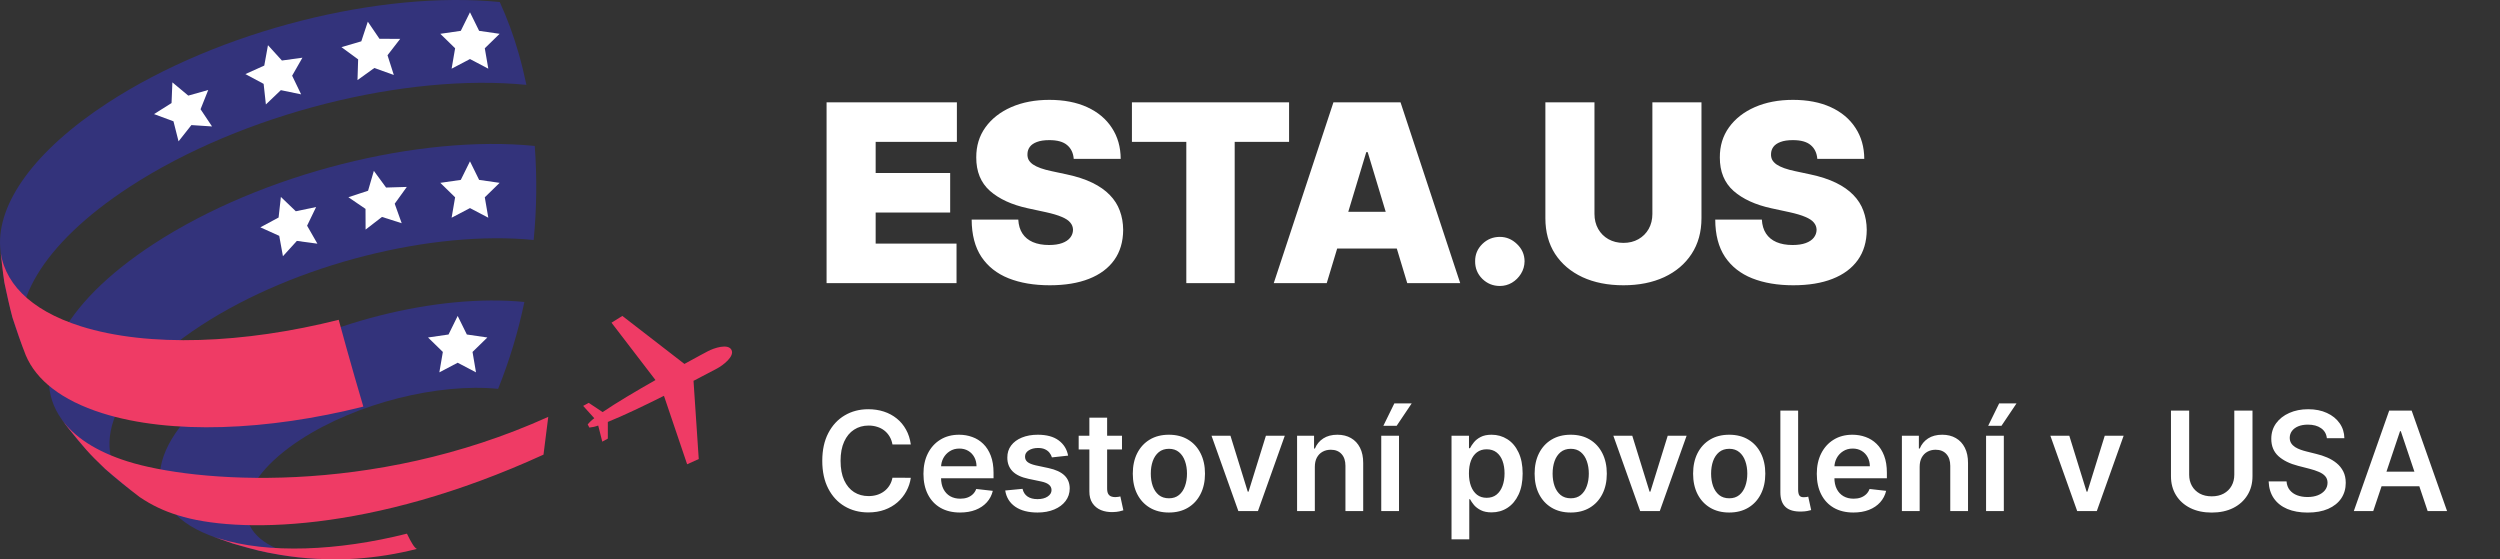 <svg xmlns="http://www.w3.org/2000/svg" width="362" height="81" viewBox="0 0 362 81" fill="none"><rect x="0" y="0" width="362" height="81" fill="#333333" stroke="none"/><path d="M119.688 41V14.818H138.557V20.546H126.795V25.046H137.585V30.773H126.795V35.273H138.506V41H119.688ZM155.476 23C155.407 22.148 155.088 21.483 154.517 21.006C153.954 20.528 153.098 20.29 151.947 20.29C151.214 20.29 150.613 20.379 150.145 20.558C149.684 20.729 149.344 20.963 149.122 21.261C148.9 21.56 148.785 21.901 148.777 22.284C148.76 22.599 148.815 22.885 148.943 23.141C149.079 23.388 149.292 23.614 149.582 23.818C149.872 24.014 150.243 24.193 150.694 24.355C151.146 24.517 151.683 24.662 152.305 24.79L154.453 25.25C155.902 25.557 157.142 25.962 158.173 26.465C159.204 26.967 160.048 27.56 160.704 28.241C161.361 28.915 161.842 29.673 162.149 30.517C162.464 31.361 162.626 32.281 162.635 33.278C162.626 35 162.196 36.457 161.344 37.651C160.491 38.844 159.273 39.751 157.687 40.374C156.111 40.996 154.214 41.307 151.998 41.307C149.723 41.307 147.737 40.97 146.041 40.297C144.354 39.624 143.041 38.588 142.104 37.19C141.175 35.784 140.706 33.986 140.697 31.796H147.447C147.49 32.597 147.69 33.27 148.048 33.815C148.406 34.361 148.909 34.774 149.557 35.055C150.213 35.337 150.993 35.477 151.896 35.477C152.655 35.477 153.29 35.383 153.801 35.196C154.312 35.008 154.7 34.749 154.964 34.416C155.229 34.084 155.365 33.705 155.373 33.278C155.365 32.878 155.233 32.528 154.977 32.23C154.73 31.923 154.321 31.651 153.75 31.412C153.179 31.165 152.407 30.935 151.436 30.722L148.828 30.159C146.51 29.656 144.682 28.817 143.344 27.641C142.014 26.456 141.354 24.841 141.362 22.796C141.354 21.134 141.797 19.68 142.692 18.436C143.595 17.183 144.844 16.207 146.437 15.508C148.04 14.81 149.876 14.46 151.947 14.46C154.061 14.46 155.889 14.814 157.432 15.521C158.974 16.229 160.163 17.226 160.998 18.513C161.842 19.791 162.268 21.287 162.277 23H155.476ZM163.903 20.546V14.818H186.658V20.546H178.783V41H171.778V20.546H163.903ZM192.11 41H184.439L193.081 14.818H202.797L211.439 41H203.769L198.042 22.028H197.837L192.11 41ZM190.678 30.671H205.099V35.989H190.678V30.671ZM217.179 41.409C216.19 41.409 215.342 41.064 214.635 40.374C213.936 39.675 213.591 38.827 213.599 37.83C213.591 36.858 213.936 36.027 214.635 35.337C215.342 34.646 216.19 34.301 217.179 34.301C218.116 34.301 218.943 34.646 219.659 35.337C220.383 36.027 220.75 36.858 220.758 37.83C220.75 38.494 220.575 39.099 220.234 39.645C219.902 40.182 219.467 40.612 218.93 40.936C218.393 41.251 217.809 41.409 217.179 41.409ZM239.265 14.818H246.373V31.591C246.373 33.585 245.896 35.311 244.942 36.769C243.996 38.217 242.675 39.338 240.978 40.131C239.282 40.915 237.314 41.307 235.072 41.307C232.814 41.307 230.836 40.915 229.14 40.131C227.444 39.338 226.123 38.217 225.177 36.769C224.24 35.311 223.771 33.585 223.771 31.591V14.818H230.879V30.977C230.879 31.787 231.058 32.511 231.416 33.151C231.774 33.781 232.268 34.276 232.899 34.633C233.538 34.992 234.263 35.17 235.072 35.17C235.89 35.17 236.615 34.992 237.246 34.633C237.876 34.276 238.371 33.781 238.728 33.151C239.086 32.511 239.265 31.787 239.265 30.977V14.818ZM263.145 23C263.077 22.148 262.757 21.483 262.186 21.006C261.624 20.528 260.767 20.29 259.617 20.29C258.884 20.29 258.283 20.379 257.814 20.558C257.354 20.729 257.013 20.963 256.791 21.261C256.57 21.56 256.455 21.901 256.446 22.284C256.429 22.599 256.485 22.885 256.613 23.141C256.749 23.388 256.962 23.614 257.252 23.818C257.541 24.014 257.912 24.193 258.364 24.355C258.816 24.517 259.353 24.662 259.975 24.79L262.122 25.25C263.571 25.557 264.811 25.962 265.843 26.465C266.874 26.967 267.718 27.56 268.374 28.241C269.03 28.915 269.512 29.673 269.818 30.517C270.134 31.361 270.296 32.281 270.304 33.278C270.296 35 269.865 36.457 269.013 37.651C268.161 38.844 266.942 39.751 265.357 40.374C263.78 40.996 261.884 41.307 259.668 41.307C257.392 41.307 255.407 40.97 253.711 40.297C252.023 39.624 250.711 38.588 249.773 37.19C248.844 35.784 248.375 33.986 248.367 31.796H255.117C255.159 32.597 255.36 33.27 255.718 33.815C256.076 34.361 256.578 34.774 257.226 35.055C257.882 35.337 258.662 35.477 259.566 35.477C260.324 35.477 260.959 35.383 261.47 35.196C261.982 35.008 262.37 34.749 262.634 34.416C262.898 34.084 263.034 33.705 263.043 33.278C263.034 32.878 262.902 32.528 262.647 32.23C262.399 31.923 261.99 31.651 261.419 31.412C260.848 31.165 260.077 30.935 259.105 30.722L256.497 30.159C254.179 29.656 252.351 28.817 251.013 27.641C249.684 26.456 249.023 24.841 249.032 22.796C249.023 21.134 249.466 19.68 250.361 18.436C251.265 17.183 252.513 16.207 254.107 15.508C255.709 14.81 257.546 14.46 259.617 14.46C261.73 14.46 263.559 14.814 265.101 15.521C266.644 16.229 267.833 17.226 268.668 18.513C269.512 19.791 269.938 21.287 269.946 23H263.145Z" fill="white"></path><path d="M131.885 64.362H129.229C129.153 63.927 129.013 63.541 128.81 63.205C128.606 62.864 128.353 62.575 128.05 62.338C127.747 62.101 127.401 61.924 127.013 61.805C126.629 61.682 126.215 61.621 125.77 61.621C124.979 61.621 124.278 61.82 123.668 62.217C123.057 62.61 122.579 63.188 122.233 63.95C121.887 64.708 121.714 65.633 121.714 66.727C121.714 67.84 121.887 68.778 122.233 69.54C122.583 70.297 123.062 70.87 123.668 71.258C124.278 71.642 124.977 71.834 125.763 71.834C126.198 71.834 126.606 71.777 126.984 71.663C127.368 71.545 127.711 71.372 128.014 71.145C128.322 70.918 128.58 70.638 128.788 70.307C129.001 69.975 129.148 69.597 129.229 69.171L131.885 69.185C131.786 69.876 131.57 70.525 131.239 71.131C130.912 71.737 130.483 72.272 129.953 72.736C129.423 73.195 128.803 73.555 128.092 73.815C127.382 74.071 126.594 74.199 125.727 74.199C124.449 74.199 123.308 73.903 122.304 73.311C121.3 72.719 120.509 71.865 119.932 70.747C119.354 69.63 119.065 68.29 119.065 66.727C119.065 65.16 119.357 63.82 119.939 62.707C120.521 61.59 121.314 60.735 122.318 60.144C123.322 59.552 124.458 59.256 125.727 59.256C126.537 59.256 127.29 59.369 127.986 59.597C128.682 59.824 129.302 60.158 129.847 60.598C130.391 61.034 130.839 61.569 131.189 62.203C131.544 62.833 131.776 63.553 131.885 64.362ZM139.014 74.213C137.92 74.213 136.975 73.986 136.18 73.531C135.389 73.072 134.781 72.423 134.355 71.585C133.929 70.742 133.716 69.751 133.716 68.609C133.716 67.487 133.929 66.502 134.355 65.655C134.786 64.803 135.387 64.14 136.159 63.666C136.931 63.188 137.837 62.949 138.879 62.949C139.551 62.949 140.186 63.058 140.782 63.276C141.384 63.489 141.914 63.82 142.373 64.27C142.837 64.72 143.202 65.293 143.467 65.989C143.732 66.68 143.865 67.504 143.865 68.46V69.249H134.923V67.516H141.4C141.395 67.023 141.289 66.585 141.081 66.202C140.872 65.813 140.581 65.508 140.207 65.285C139.838 65.063 139.407 64.952 138.914 64.952C138.389 64.952 137.927 65.079 137.529 65.335C137.132 65.586 136.822 65.918 136.599 66.329C136.381 66.737 136.27 67.184 136.265 67.672V69.185C136.265 69.819 136.381 70.364 136.613 70.818C136.845 71.268 137.17 71.614 137.586 71.855C138.003 72.092 138.491 72.21 139.049 72.21C139.423 72.21 139.762 72.158 140.065 72.054C140.368 71.945 140.631 71.787 140.853 71.578C141.076 71.37 141.244 71.112 141.358 70.804L143.758 71.074C143.607 71.708 143.318 72.262 142.892 72.736C142.47 73.204 141.931 73.569 141.272 73.829C140.614 74.085 139.861 74.213 139.014 74.213ZM154.662 65.974L152.318 66.23C152.252 65.993 152.136 65.771 151.97 65.562C151.809 65.354 151.591 65.186 151.317 65.058C151.042 64.93 150.706 64.867 150.308 64.867C149.773 64.867 149.323 64.983 148.959 65.215C148.599 65.447 148.421 65.747 148.426 66.117C148.421 66.434 148.537 66.692 148.774 66.891C149.016 67.09 149.413 67.253 149.967 67.381L151.828 67.778C152.86 68.001 153.627 68.354 154.129 68.837C154.636 69.32 154.892 69.952 154.896 70.733C154.892 71.419 154.69 72.026 154.293 72.551C153.9 73.072 153.353 73.479 152.652 73.773C151.951 74.066 151.146 74.213 150.237 74.213C148.902 74.213 147.827 73.934 147.013 73.375C146.198 72.812 145.713 72.028 145.557 71.024L148.064 70.783C148.178 71.275 148.419 71.647 148.788 71.898C149.158 72.149 149.638 72.274 150.23 72.274C150.841 72.274 151.331 72.149 151.7 71.898C152.074 71.647 152.261 71.337 152.261 70.967C152.261 70.655 152.141 70.397 151.899 70.193C151.662 69.99 151.293 69.833 150.791 69.724L148.93 69.334C147.884 69.116 147.11 68.749 146.608 68.233C146.106 67.712 145.857 67.054 145.862 66.258C145.857 65.586 146.04 65.004 146.409 64.511C146.783 64.014 147.302 63.631 147.964 63.361C148.632 63.086 149.402 62.949 150.273 62.949C151.551 62.949 152.557 63.221 153.291 63.766C154.03 64.31 154.487 65.046 154.662 65.974ZM162.464 63.091V65.079H156.192V63.091H162.464ZM157.741 60.477H160.312V70.719C160.312 71.064 160.364 71.329 160.468 71.514C160.577 71.694 160.719 71.817 160.894 71.883C161.069 71.95 161.263 71.983 161.477 71.983C161.638 71.983 161.784 71.971 161.917 71.947C162.054 71.924 162.158 71.903 162.229 71.883L162.663 73.894C162.525 73.941 162.329 73.993 162.073 74.05C161.822 74.106 161.514 74.14 161.15 74.149C160.506 74.168 159.926 74.071 159.41 73.858C158.894 73.64 158.484 73.304 158.181 72.849C157.883 72.395 157.736 71.827 157.741 71.145V60.477ZM169.255 74.213C168.19 74.213 167.267 73.979 166.485 73.51C165.704 73.041 165.098 72.385 164.667 71.543C164.241 70.7 164.028 69.715 164.028 68.588C164.028 67.461 164.241 66.474 164.667 65.626C165.098 64.779 165.704 64.121 166.485 63.652C167.267 63.183 168.19 62.949 169.255 62.949C170.321 62.949 171.244 63.183 172.025 63.652C172.806 64.121 173.41 64.779 173.836 65.626C174.267 66.474 174.483 67.461 174.483 68.588C174.483 69.715 174.267 70.7 173.836 71.543C173.41 72.385 172.806 73.041 172.025 73.51C171.244 73.979 170.321 74.213 169.255 74.213ZM169.27 72.153C169.847 72.153 170.33 71.995 170.718 71.678C171.107 71.356 171.395 70.925 171.585 70.385C171.779 69.845 171.876 69.244 171.876 68.581C171.876 67.913 171.779 67.31 171.585 66.77C171.395 66.225 171.107 65.792 170.718 65.47C170.33 65.148 169.847 64.987 169.27 64.987C168.678 64.987 168.185 65.148 167.792 65.47C167.404 65.792 167.113 66.225 166.919 66.77C166.729 67.31 166.635 67.913 166.635 68.581C166.635 69.244 166.729 69.845 166.919 70.385C167.113 70.925 167.404 71.356 167.792 71.678C168.185 71.995 168.678 72.153 169.27 72.153ZM186.038 63.091L182.153 74H179.312L175.427 63.091H178.169L180.676 71.195H180.789L183.304 63.091H186.038ZM190.388 67.608V74H187.817V63.091H190.275V64.945H190.402C190.653 64.334 191.053 63.849 191.603 63.489C192.157 63.129 192.841 62.949 193.655 62.949C194.408 62.949 195.064 63.11 195.623 63.432C196.186 63.754 196.622 64.22 196.929 64.831C197.242 65.442 197.396 66.183 197.391 67.054V74H194.82V67.452C194.82 66.722 194.631 66.152 194.252 65.74C193.878 65.328 193.359 65.122 192.696 65.122C192.247 65.122 191.846 65.222 191.496 65.421C191.15 65.615 190.878 65.896 190.679 66.266C190.485 66.635 190.388 67.082 190.388 67.608ZM200.005 74V63.091H202.576V74H200.005ZM200.31 61.656L201.901 58.41H204.415L202.235 61.656H200.31ZM210.18 78.091V63.091H212.709V64.895H212.858C212.991 64.63 213.178 64.348 213.419 64.05C213.661 63.747 213.987 63.489 214.399 63.276C214.811 63.058 215.337 62.949 215.976 62.949C216.819 62.949 217.579 63.164 218.256 63.595C218.938 64.021 219.477 64.653 219.875 65.492C220.277 66.325 220.479 67.347 220.479 68.56C220.479 69.758 220.282 70.776 219.889 71.614C219.496 72.452 218.961 73.091 218.284 73.531C217.607 73.972 216.84 74.192 215.983 74.192C215.358 74.192 214.839 74.088 214.428 73.879C214.016 73.671 213.684 73.42 213.433 73.126C213.187 72.828 212.995 72.546 212.858 72.281H212.751V78.091H210.18ZM212.702 68.546C212.702 69.251 212.801 69.869 213 70.399C213.204 70.93 213.495 71.344 213.874 71.642C214.257 71.936 214.721 72.082 215.266 72.082C215.834 72.082 216.31 71.931 216.693 71.628C217.077 71.32 217.366 70.901 217.56 70.371C217.759 69.836 217.858 69.227 217.858 68.546C217.858 67.868 217.761 67.267 217.567 66.742C217.373 66.216 217.084 65.804 216.7 65.506C216.317 65.207 215.839 65.058 215.266 65.058C214.716 65.058 214.25 65.203 213.866 65.492C213.483 65.78 213.192 66.185 212.993 66.706C212.799 67.227 212.702 67.84 212.702 68.546ZM227.439 74.213C226.374 74.213 225.45 73.979 224.669 73.51C223.888 73.041 223.282 72.385 222.851 71.543C222.425 70.7 222.212 69.715 222.212 68.588C222.212 67.461 222.425 66.474 222.851 65.626C223.282 64.779 223.888 64.121 224.669 63.652C225.45 63.183 226.374 62.949 227.439 62.949C228.504 62.949 229.428 63.183 230.209 63.652C230.99 64.121 231.594 64.779 232.02 65.626C232.451 66.474 232.666 67.461 232.666 68.588C232.666 69.715 232.451 70.7 232.02 71.543C231.594 72.385 230.99 73.041 230.209 73.51C229.428 73.979 228.504 74.213 227.439 74.213ZM227.453 72.153C228.031 72.153 228.514 71.995 228.902 71.678C229.29 71.356 229.579 70.925 229.768 70.385C229.963 69.845 230.06 69.244 230.06 68.581C230.06 67.913 229.963 67.31 229.768 66.77C229.579 66.225 229.29 65.792 228.902 65.47C228.514 65.148 228.031 64.987 227.453 64.987C226.861 64.987 226.369 65.148 225.976 65.47C225.588 65.792 225.296 66.225 225.102 66.77C224.913 67.31 224.818 67.913 224.818 68.581C224.818 69.244 224.913 69.845 225.102 70.385C225.296 70.925 225.588 71.356 225.976 71.678C226.369 71.995 226.861 72.153 227.453 72.153ZM244.222 63.091L240.337 74H237.496L233.611 63.091H236.352L238.859 71.195H238.973L241.487 63.091H244.222ZM250.388 74.213C249.323 74.213 248.4 73.979 247.618 73.51C246.837 73.041 246.231 72.385 245.8 71.543C245.374 70.7 245.161 69.715 245.161 68.588C245.161 67.461 245.374 66.474 245.8 65.626C246.231 64.779 246.837 64.121 247.618 63.652C248.4 63.183 249.323 62.949 250.388 62.949C251.453 62.949 252.377 63.183 253.158 63.652C253.939 64.121 254.543 64.779 254.969 65.626C255.4 66.474 255.615 67.461 255.615 68.588C255.615 69.715 255.4 70.7 254.969 71.543C254.543 72.385 253.939 73.041 253.158 73.51C252.377 73.979 251.453 74.213 250.388 74.213ZM250.402 72.153C250.98 72.153 251.463 71.995 251.851 71.678C252.239 71.356 252.528 70.925 252.718 70.385C252.912 69.845 253.009 69.244 253.009 68.581C253.009 67.913 252.912 67.31 252.718 66.77C252.528 66.225 252.239 65.792 251.851 65.47C251.463 65.148 250.98 64.987 250.402 64.987C249.81 64.987 249.318 65.148 248.925 65.47C248.537 65.792 248.246 66.225 248.051 66.77C247.862 67.31 247.767 67.913 247.767 68.581C247.767 69.244 247.862 69.845 248.051 70.385C248.246 70.925 248.537 71.356 248.925 71.678C249.318 71.995 249.81 72.153 250.402 72.153ZM257.798 59.455H260.369V70.875C260.369 71.282 260.43 71.573 260.553 71.749C260.676 71.924 260.894 72.007 261.207 71.997C261.377 71.992 261.505 71.983 261.59 71.969C261.68 71.95 261.761 71.931 261.832 71.912L262.258 73.858C262.106 73.905 261.917 73.95 261.69 73.993C261.467 74.035 261.192 74.062 260.866 74.071C259.824 74.099 259.052 73.882 258.55 73.418C258.049 72.954 257.798 72.246 257.798 71.294V59.455ZM268.369 74.213C267.276 74.213 266.331 73.986 265.536 73.531C264.745 73.072 264.136 72.423 263.71 71.585C263.284 70.742 263.071 69.751 263.071 68.609C263.071 67.487 263.284 66.502 263.71 65.655C264.141 64.803 264.742 64.14 265.514 63.666C266.286 63.188 267.193 62.949 268.234 62.949C268.907 62.949 269.541 63.058 270.138 63.276C270.739 63.489 271.269 63.82 271.729 64.27C272.193 64.72 272.557 65.293 272.822 65.989C273.088 66.68 273.22 67.504 273.22 68.46V69.249H264.278V67.516H270.756C270.751 67.023 270.644 66.585 270.436 66.202C270.228 65.813 269.937 65.508 269.562 65.285C269.193 65.063 268.762 64.952 268.27 64.952C267.744 64.952 267.283 65.079 266.885 65.335C266.487 65.586 266.177 65.918 265.955 66.329C265.737 66.737 265.625 67.184 265.621 67.672V69.185C265.621 69.819 265.737 70.364 265.969 70.818C266.201 71.268 266.525 71.614 266.942 71.855C267.358 72.092 267.846 72.21 268.405 72.21C268.779 72.21 269.117 72.158 269.42 72.054C269.723 71.945 269.986 71.787 270.209 71.578C270.431 71.37 270.599 71.112 270.713 70.804L273.114 71.074C272.962 71.708 272.673 72.262 272.247 72.736C271.826 73.204 271.286 73.569 270.628 73.829C269.97 74.085 269.217 74.213 268.369 74.213ZM277.966 67.608V74H275.395V63.091H277.853V64.945H277.98C278.231 64.334 278.632 63.849 279.181 63.489C279.735 63.129 280.419 62.949 281.233 62.949C281.986 62.949 282.642 63.11 283.201 63.432C283.764 63.754 284.2 64.22 284.507 64.831C284.82 65.442 284.974 66.183 284.969 67.054V74H282.398V67.452C282.398 66.722 282.209 66.152 281.83 65.74C281.456 65.328 280.937 65.122 280.275 65.122C279.825 65.122 279.425 65.222 279.074 65.421C278.729 65.615 278.456 65.896 278.257 66.266C278.063 66.635 277.966 67.082 277.966 67.608ZM287.583 74V63.091H290.154V74H287.583ZM287.888 61.656L289.479 58.41H291.993L289.813 61.656H287.888ZM307.503 63.091L303.618 74H300.777L296.892 63.091H299.634L302.141 71.195H302.254L304.768 63.091H307.503ZM323.526 59.455H326.161V68.957C326.161 69.999 325.914 70.915 325.422 71.706C324.934 72.497 324.248 73.115 323.362 73.56C322.477 74 321.442 74.22 320.259 74.22C319.07 74.22 318.033 74 317.148 73.56C316.262 73.115 315.576 72.497 315.088 71.706C314.6 70.915 314.357 69.999 314.357 68.957V59.455H316.991V68.737C316.991 69.343 317.124 69.883 317.389 70.356C317.659 70.83 318.038 71.202 318.526 71.472C319.013 71.737 319.591 71.869 320.259 71.869C320.926 71.869 321.504 71.737 321.991 71.472C322.484 71.202 322.863 70.83 323.128 70.356C323.393 69.883 323.526 69.343 323.526 68.737V59.455ZM336.929 63.453C336.863 62.833 336.584 62.35 336.091 62.004C335.604 61.659 334.969 61.486 334.188 61.486C333.639 61.486 333.167 61.569 332.775 61.734C332.382 61.9 332.081 62.125 331.873 62.409C331.664 62.693 331.558 63.017 331.553 63.382C331.553 63.685 331.622 63.948 331.759 64.171C331.901 64.393 332.093 64.582 332.334 64.739C332.576 64.89 332.843 65.018 333.137 65.122C333.43 65.226 333.726 65.314 334.025 65.385L335.388 65.726C335.937 65.854 336.465 66.026 336.972 66.244C337.483 66.462 337.94 66.737 338.343 67.068C338.75 67.4 339.072 67.8 339.309 68.269C339.545 68.737 339.664 69.287 339.664 69.916C339.664 70.769 339.446 71.519 339.01 72.168C338.575 72.812 337.945 73.316 337.121 73.68C336.302 74.04 335.31 74.22 334.145 74.22C333.014 74.22 332.031 74.045 331.198 73.695C330.369 73.344 329.721 72.833 329.252 72.16C328.788 71.488 328.537 70.669 328.499 69.703H331.091C331.129 70.21 331.285 70.631 331.56 70.967C331.835 71.303 332.192 71.555 332.632 71.72C333.078 71.886 333.575 71.969 334.124 71.969C334.697 71.969 335.199 71.883 335.63 71.713C336.065 71.538 336.406 71.296 336.652 70.989C336.899 70.676 337.024 70.312 337.029 69.895C337.024 69.516 336.913 69.204 336.695 68.957C336.477 68.706 336.172 68.498 335.779 68.332C335.391 68.162 334.936 68.01 334.415 67.878L332.76 67.452C331.562 67.144 330.615 66.678 329.919 66.053C329.228 65.423 328.882 64.587 328.882 63.545C328.882 62.688 329.114 61.938 329.578 61.294C330.047 60.65 330.684 60.151 331.489 59.795C332.294 59.436 333.205 59.256 334.223 59.256C335.256 59.256 336.16 59.436 336.936 59.795C337.718 60.151 338.331 60.645 338.776 61.28C339.221 61.91 339.451 62.634 339.465 63.453H336.929ZM343.646 74H340.834L345.955 59.455H349.207L354.335 74H351.523L347.638 62.438H347.524L343.646 74ZM343.739 68.297H351.409V70.413H343.739V68.297Z" fill="white"></path><g clip-path="url(#clip0_519_39)"><path d="M102.48 50.869C102.299 50.965 100.954 51.674 99.081 52.709V52.677L90.117 45.747L88.546 46.725L94.913 55.032C92.142 56.607 89.207 58.338 87.261 59.671L85.248 58.334L84.442 58.773L86.053 60.561C85.697 60.816 85.376 61.118 85.099 61.459L85.34 61.914C85.778 61.871 86.209 61.773 86.621 61.62L87.209 63.951L88.014 63.512V61.096C90.217 60.21 93.29 58.741 96.141 57.315L99.496 67.225L101.179 66.468L100.422 55.165H100.386C102.279 54.187 103.628 53.47 103.805 53.373C104.731 52.878 106.411 51.581 105.911 50.651C105.412 49.721 103.402 50.377 102.48 50.869Z" fill="#EF3B65"></path><path d="M50.465 80.96C47.71 81.008 47.545 81.012 45.942 80.932C44.124 80.839 42.313 80.644 40.517 80.348C38.234 79.967 35.98 79.429 33.772 78.737C32.709 78.359 31.283 77.883 30.236 77.465C19.387 73.192 21.106 63.11 34.529 54.368C46.337 46.677 63.424 42.485 75.929 43.725C75.037 48.023 73.765 52.233 72.127 56.305C63.481 55.447 51.669 58.346 43.51 63.661C33.844 69.959 32.954 77.263 41.536 79.981C44.355 80.871 47.831 81.157 51.576 80.915L50.465 80.976" fill="#33337B"></path><path d="M15.203 67.865C11.981 64.644 11.578 64.213 9.476 61.463L8.932 60.718C4.1 53.981 8.719 44.14 22.259 35.318C37.997 25.066 60.779 19.477 77.431 21.132C77.769 25.667 77.717 30.224 77.274 34.75C62.72 33.304 42.834 38.185 29.097 47.136C15.36 56.087 12.142 66.271 20.205 71.964C18.662 70.78 16.6 69.198 15.183 67.865" fill="#33337B"></path><path d="M1.808 45.98C1.438 44.466 0.93 42.457 0.641 40.927C0.435 39.381 0.145 37.303 0.024 35.765C-0.378 29.475 4.893 21.865 15.61 14.883C31.795 4.341 55.217 -1.405 72.365 0.294C73.461 2.694 74.374 5.173 75.096 7.711C75.526 9.209 75.901 10.739 76.223 12.289C58.862 10.566 35.146 16.384 18.763 27.059C5.977 35.386 0.842 44.591 3.746 51.465C3.129 49.83 2.272 47.659 1.808 45.98Z" fill="#33337B"></path><path d="M40.671 28.517L42.833 30.59L45.773 29.978L44.468 32.68L45.959 35.285L42.986 34.883L40.969 37.102L40.433 34.15L37.699 32.918L40.341 31.496L40.671 28.517Z" fill="white"></path><path d="M54.134 24.74L55.906 27.156L58.906 27.067L57.154 29.499L58.165 32.322L55.31 31.412L52.938 33.244L52.926 30.248L50.445 28.557L53.296 27.619L54.134 24.74Z" fill="white"></path><path d="M68.052 23.358L69.377 26.048L72.345 26.475L70.198 28.569L70.706 31.525L68.052 30.131L65.394 31.525L65.901 28.569L63.755 26.475L66.723 26.048L68.052 23.358Z" fill="white"></path><path d="M66.272 45.747L67.6 48.437L70.569 48.867L68.422 50.961L68.925 53.917L66.272 52.524L63.618 53.917L64.125 50.961L61.978 48.867L64.947 48.437L66.272 45.747Z" fill="white"></path><path d="M24.961 11.927L27.264 13.844L30.152 13.03L29.04 15.817L30.703 18.309L27.715 18.112L25.855 20.467L25.118 17.564L22.303 16.521L24.84 14.923L24.961 11.927Z" fill="white"></path><path d="M38.802 6.543L40.82 8.762L43.792 8.355L42.302 10.961L43.603 13.662L40.667 13.054L38.5 15.124L38.174 12.144L35.532 10.727L38.267 9.495L38.802 6.543Z" fill="white"></path><path d="M53.26 3.137L54.947 5.617L57.947 5.629L56.111 8.001L57.025 10.856L54.202 9.845L51.766 11.597L51.858 8.597L49.442 6.825L52.317 5.984L53.26 3.137Z" fill="white"></path><path d="M68.052 1.776L69.377 4.466L72.345 4.896L70.198 6.99L70.706 9.946L68.052 8.549L65.394 9.946L65.901 6.99L63.755 4.896L66.723 4.466L68.052 1.776Z" fill="white"></path><path d="M58.922 77.275C48.947 79.788 38.822 80.219 31.674 77.96C31.171 77.799 30.695 77.63 30.236 77.448C31.296 77.851 32.697 78.375 33.772 78.721C37.397 79.744 37.759 79.852 40.518 80.332C42.313 80.633 44.124 80.831 45.942 80.924C48.894 81.012 48.894 81.012 50.465 80.952L51.577 80.891C54.544 80.689 57.486 80.217 60.368 79.482C60.034 79.357 59.562 78.604 58.922 77.267" fill="#EF3B65"></path><path d="M79.388 60.363C53.694 71.98 27.977 69.826 18.452 66.806C13.918 65.373 10.752 63.275 8.932 60.73L9.476 61.475C12.412 65.099 12.718 65.501 15.203 67.877C16.672 69.154 18.674 70.805 20.224 71.976C21.935 73.138 23.813 74.03 25.794 74.622C34.11 77.255 53.694 77.271 78.699 65.832L79.388 60.363Z" fill="#EF3B65"></path><path d="M49.047 46.306C35.375 49.753 21.493 50.333 11.699 47.245C4.196 44.873 0.342 40.725 0.02 35.765C0.181 37.315 0.391 39.389 0.636 40.927C0.966 42.449 1.393 44.478 1.804 45.98C2.352 47.635 3.093 49.846 3.741 51.465C5.247 55.028 8.912 57.964 14.796 59.824C24.711 62.965 38.766 62.365 52.611 58.874C52.209 57.501 51.782 56.055 51.351 54.561C50.578 51.875 49.808 49.113 49.043 46.306" fill="#EF3B65"></path></g><defs><clipPath id="clip0_519_39"><rect width="106" height="81" fill="white"></rect></clipPath></defs></svg>